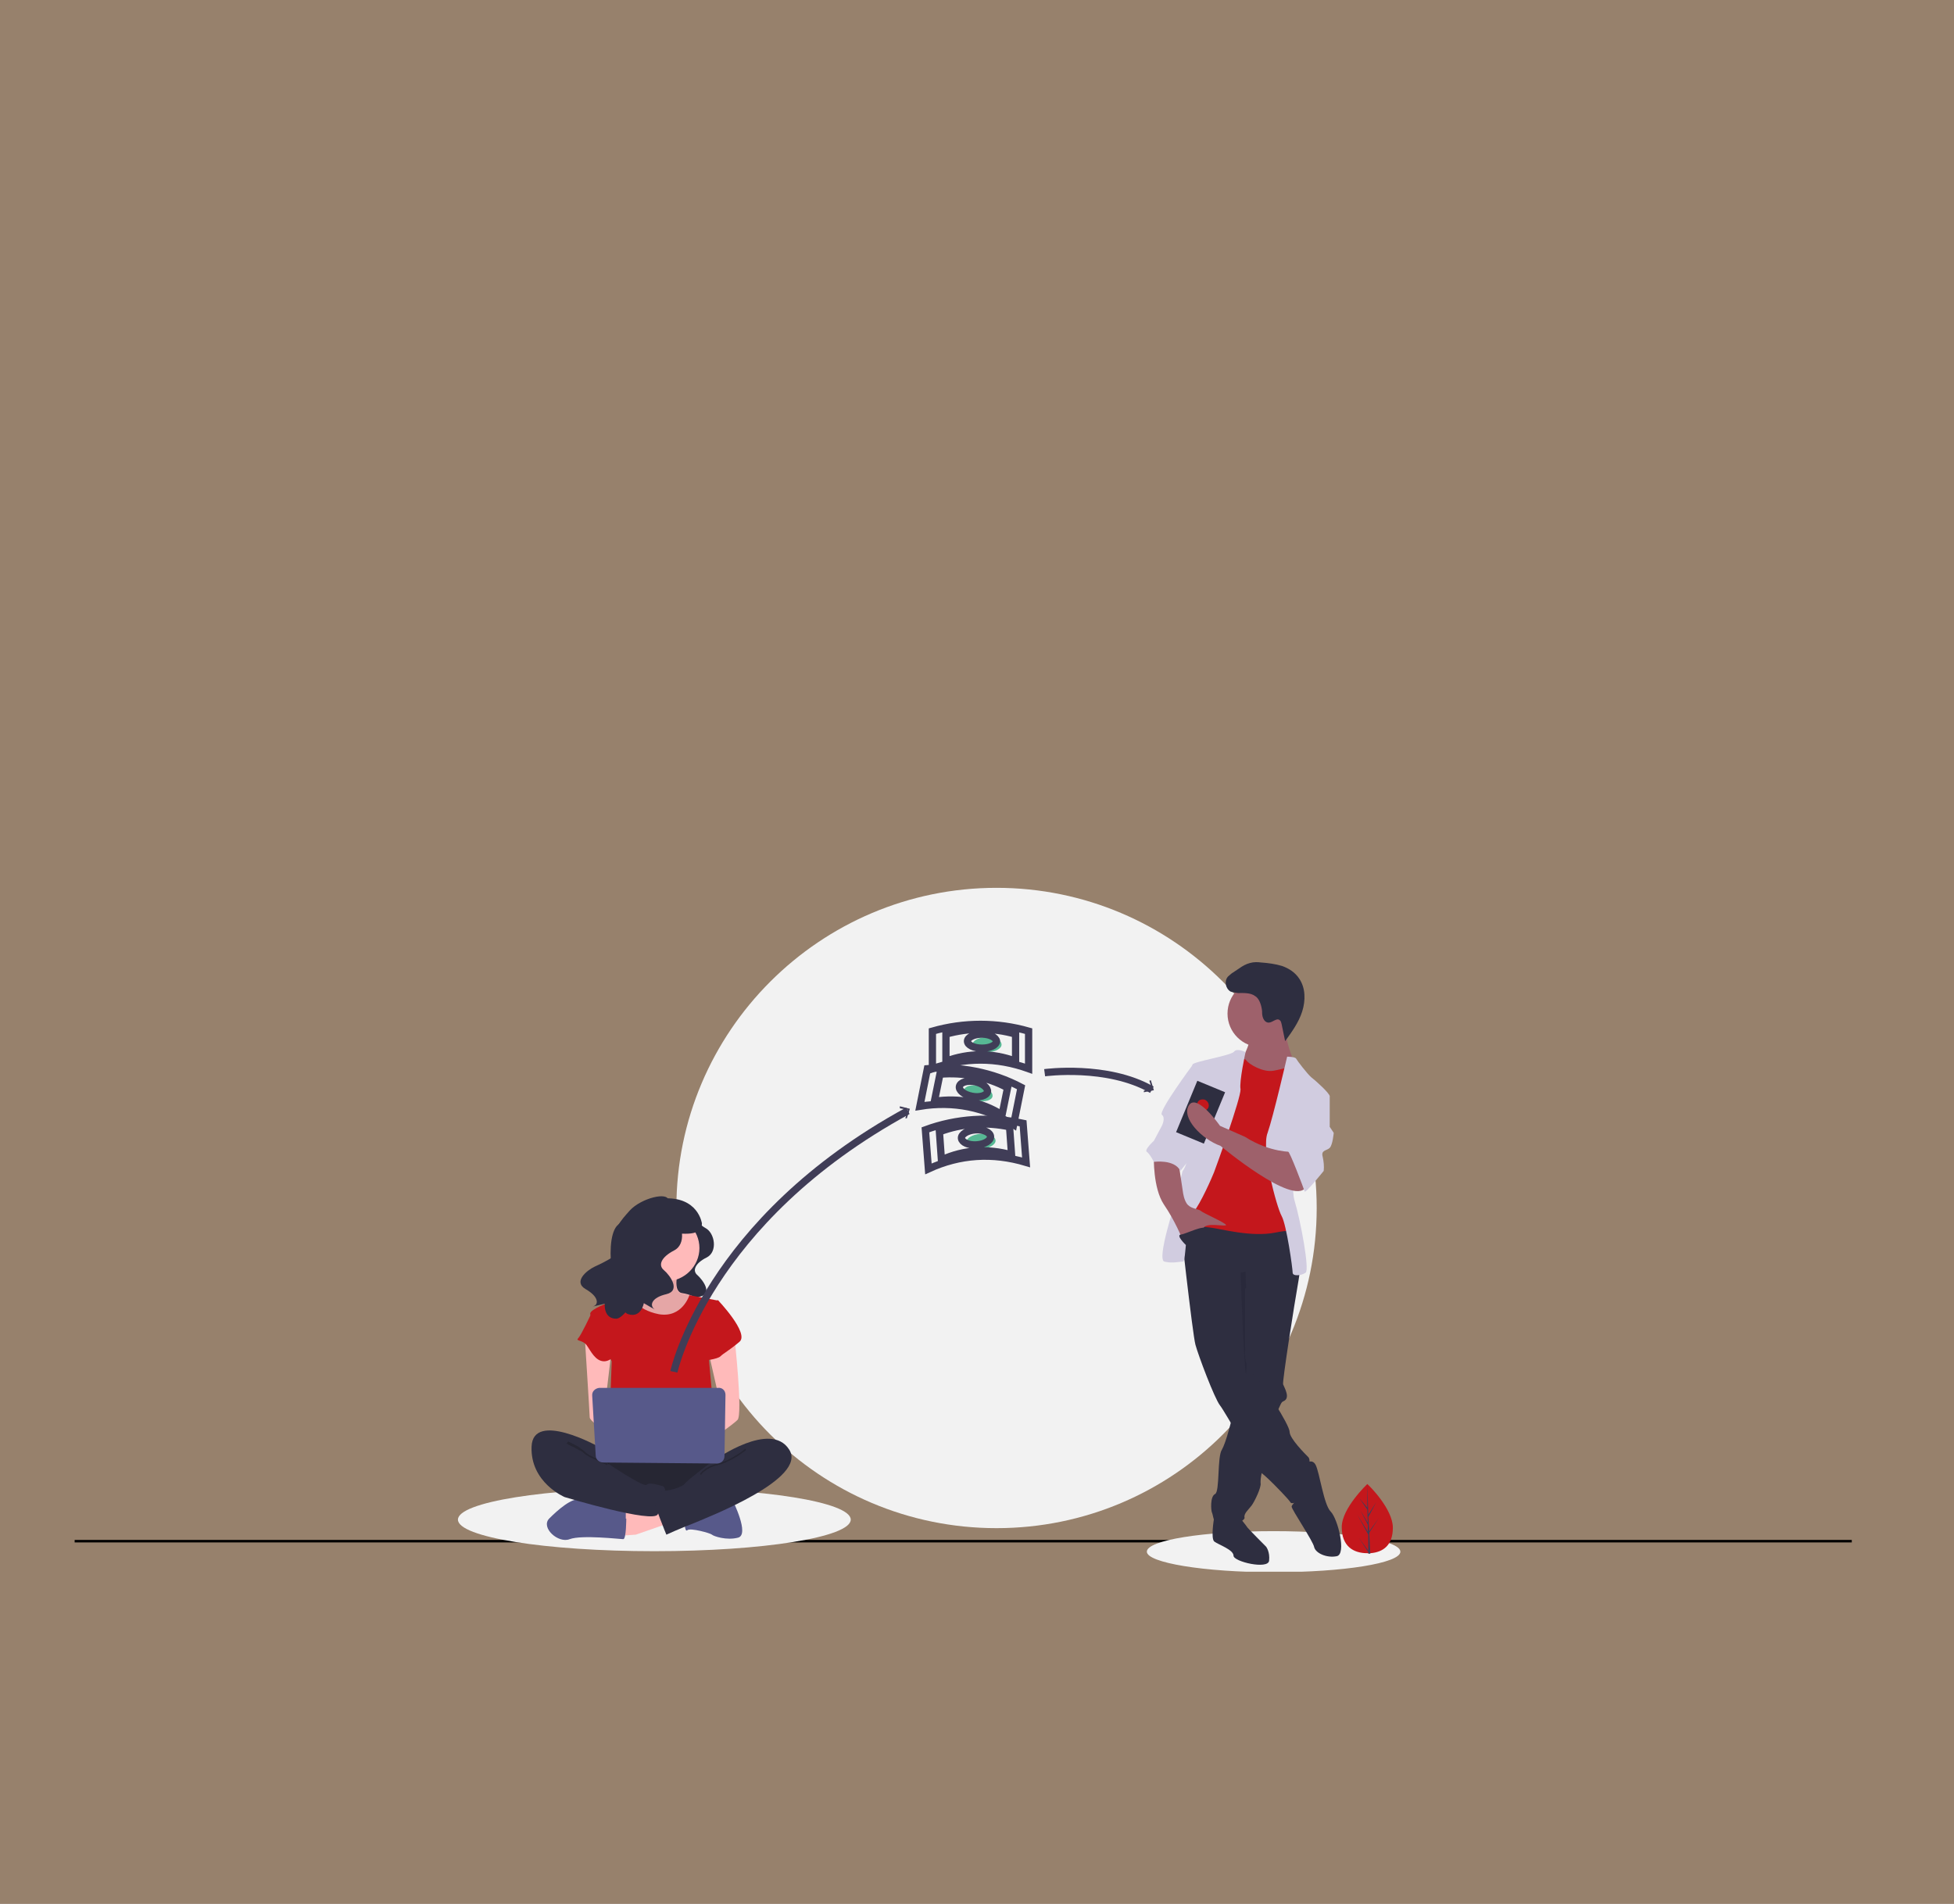 <?xml version="1.0" encoding="utf-8"?>
<!-- Generator: Adobe Illustrator 27.2.0, SVG Export Plug-In . SVG Version: 6.00 Build 0)  -->
<svg version="1.1" id="Layer_1" xmlns="http://www.w3.org/2000/svg" xmlns:xlink="http://www.w3.org/1999/xlink" x="0px" y="0px"
	 viewBox="0 0 390 380" style="enable-background:new 0 0 390 380;" xml:space="preserve">
<rect x="0" y="0" width="390" height="380" fill="#808080" stroke="none"/>
<style type="text/css">
	.st0{opacity:0.2;fill:#F6881F;enable-background:new    ;}
	.st1{fill:none;stroke:#000000;stroke-width:0.5;stroke-miterlimit:10;}
	.st2{clip-path:url(#SVGID_00000025423753445572169110000008107760468702369949_);fill:#F2F2F2;}
	.st3{clip-path:url(#SVGID_00000044143644940771965870000017882003582187669406_);fill:#F2F2F2;}
	.st4{clip-path:url(#SVGID_00000042732710810862010720000006217477061807376053_);fill:#F2F2F2;}
	.st5{clip-path:url(#SVGID_00000034770036897309397520000014151544492525518232_);fill:#2E2E40;}
	.st6{clip-path:url(#SVGID_00000161596921200728958190000010779772733741843388_);fill:#FFBABA;}
	.st7{clip-path:url(#SVGID_00000060725821950715409350000007909231010230045886_);fill:#E5A6A6;}
	.st8{fill:#FFBABA;}
	.st9{clip-path:url(#SVGID_00000003107387614462655320000010850399443760629379_);fill:#57598A;}
	.st10{clip-path:url(#SVGID_00000172423303795153208830000015272294551846947998_);fill:#57598A;}
	.st11{clip-path:url(#SVGID_00000160150534829812936420000004071706066020595352_);fill:#2E2E40;}
	.st12{clip-path:url(#SVGID_00000091728957177140382140000001861035599627780793_);fill:#262633;}
	.st13{clip-path:url(#SVGID_00000066480450658883336450000013180995716840505991_);fill:#FFBABA;}
	.st14{clip-path:url(#SVGID_00000075128695957147774670000013980610523574887568_);fill:#C4171C;}
	.st15{clip-path:url(#SVGID_00000176760288199559795820000015469361991099786126_);fill:#FFBABA;}
	.st16{clip-path:url(#SVGID_00000146483538361608965100000002170170490291012025_);fill:#FFBABA;}
	.st17{clip-path:url(#SVGID_00000108277962747638306030000014552694146580358801_);fill:#2E2E40;}
	.st18{clip-path:url(#SVGID_00000094613959723607010550000003278084069629110936_);fill:#1F1F29;}
	.st19{clip-path:url(#SVGID_00000181795145268161196810000012615646323455242122_);fill:#262633;}
	.st20{clip-path:url(#SVGID_00000161631718596032143430000018348795579240537736_);fill:#C4171C;}
	.st21{clip-path:url(#SVGID_00000108295362120508714560000006811259307059623069_);fill:#C4171C;}
	.st22{clip-path:url(#SVGID_00000036954826623114184110000009860722486101198765_);fill:#2E2E40;}
	.st23{clip-path:url(#SVGID_00000047782775247989588210000016505016431575753128_);fill:#262633;}
	.st24{clip-path:url(#SVGID_00000079479663700138587260000006983978972261009283_);fill:#57598A;}
	.st25{clip-path:url(#SVGID_00000152981567972440230270000005181953372966343099_);fill:#2E2E40;}
	.st26{clip-path:url(#SVGID_00000036244834395664142620000016854797726649158289_);fill:#2E2E40;}
	.st27{clip-path:url(#SVGID_00000101072359910343823730000016305018010334577333_);fill:#2E2E40;}
	
		.st28{clip-path:url(#SVGID_00000119089861506054359320000013080241935216899241_);fill:none;stroke:#403D57;stroke-width:1.45;stroke-miterlimit:10;}
	.st29{fill:#403D57;}
	.st30{clip-path:url(#SVGID_00000108289362598844982360000014105774765015729564_);fill:#C4171C;}
	.st31{clip-path:url(#SVGID_00000150070973774952414090000012897693466494698917_);fill:#403D57;}
	.st32{clip-path:url(#SVGID_00000070813942010003951910000000973965596915272849_);fill:#2E2E40;}
	.st33{clip-path:url(#SVGID_00000104670749841454958090000002001503783047188113_);fill:#2E2E40;}
	.st34{clip-path:url(#SVGID_00000088814737268416757750000013683906345098105990_);fill:#2E2E40;}
	.st35{clip-path:url(#SVGID_00000153666212110168336840000018165127840102671275_);fill:#2E2E40;}
	.st36{clip-path:url(#SVGID_00000044164288410588139930000013463345926465469325_);fill:#9E616B;}
	.st37{clip-path:url(#SVGID_00000075161019228262945420000004010710065284631185_);fill:#9E616B;}
	.st38{clip-path:url(#SVGID_00000053515618954156886160000010958476111804514179_);fill:#C4171C;}
	.st39{clip-path:url(#SVGID_00000168821296921450836840000002685426138555588760_);fill:#D1CCE0;}
	.st40{clip-path:url(#SVGID_00000045618757718071019210000015170488715661009594_);fill:#D1CCE0;}
	.st41{clip-path:url(#SVGID_00000147907645509338496490000009405102625321111966_);fill:#9E616B;}
	.st42{clip-path:url(#SVGID_00000001634976038070437780000003698630971585845165_);fill:#2E2E40;}
	.st43{clip-path:url(#SVGID_00000026846513005283067190000000025036602885157023_);fill:#29293B;}
	.st44{clip-path:url(#SVGID_00000147910921311995380090000009375372398601092480_);fill:#D1CCE0;}
	.st45{fill:#2E2E40;}
	.st46{clip-path:url(#SVGID_00000000942021916622000860000011817542068366679963_);fill:#C4171C;}
	.st47{clip-path:url(#SVGID_00000129204149969624636070000011637149684543323311_);fill:#9E616B;}
	.st48{clip-path:url(#SVGID_00000065763440033025442590000004250781360007087032_);fill:#D1CCE0;}
	.st49{clip-path:url(#SVGID_00000010999805036451276920000002136171217522403734_);fill:#2E2E40;}
	.st50{clip-path:url(#SVGID_00000125598515863415730190000005994983966512433817_);fill:#57B894;}
	
		.st51{clip-path:url(#SVGID_00000183222684527999094600000012752647389603737220_);fill:none;stroke:#403D57;stroke-width:1.45;stroke-miterlimit:10;}
	.st52{clip-path:url(#SVGID_00000098925884338335110940000016072541835149932193_);fill:#57B894;}
	
		.st53{clip-path:url(#SVGID_00000069391361662857155540000000393387768267139457_);fill:none;stroke:#403D57;stroke-width:1.45;stroke-miterlimit:10;}
	.st54{clip-path:url(#SVGID_00000080173787829567323260000004932686917272312728_);fill:#57B894;}
	
		.st55{clip-path:url(#SVGID_00000113324679001307478670000005674013027827184048_);fill:none;stroke:#403D57;stroke-width:1.45;stroke-miterlimit:10;}
</style>
<rect y="0" class="st0" width="390" height="380"/>
<line class="st1" x1="14.9" y1="307.6" x2="369.6" y2="307.6"/>
<g>
	<g>
		<defs>
			<rect id="SVGID_1_" x="91.4" y="177.2" width="188.1" height="136.5"/>
		</defs>
		<clipPath id="SVGID_00000122713103036142718250000008504191913730987174_">
			<use xlink:href="#SVGID_1_"  style="overflow:visible;"/>
		</clipPath>
		<path style="clip-path:url(#SVGID_00000122713103036142718250000008504191913730987174_);fill:#F2F2F2;" d="M198.9,177.2
			c-35.2,0-63.9,28.6-63.9,63.9s28.6,63.9,63.9,63.9s63.9-28.6,63.9-63.9S234.1,177.2,198.9,177.2"/>
	</g>
	<g>
		<defs>
			<rect id="SVGID_00000039135390084865870510000005604906341655736747_" x="91.4" y="177.2" width="188.1" height="136.5"/>
		</defs>
		<clipPath id="SVGID_00000094614856305056837220000000309758494471631534_">
			<use xlink:href="#SVGID_00000039135390084865870510000005604906341655736747_"  style="overflow:visible;"/>
		</clipPath>
		<path style="clip-path:url(#SVGID_00000094614856305056837220000000309758494471631534_);fill:#F2F2F2;" d="M254.2,305.6
			c-14,0-25.3,1.8-25.3,4.1c0,2.2,11.4,4.1,25.3,4.1s25.3-1.8,25.3-4.1C279.5,307.4,268.2,305.6,254.2,305.6"/>
	</g>
	<g>
		<defs>
			<rect id="SVGID_00000018206890536138506570000002393393696443654335_" x="91.4" y="177.2" width="188.1" height="136.5"/>
		</defs>
		<clipPath id="SVGID_00000084526042302993480360000010406438419768702397_">
			<use xlink:href="#SVGID_00000018206890536138506570000002393393696443654335_"  style="overflow:visible;"/>
		</clipPath>
		<path style="clip-path:url(#SVGID_00000084526042302993480360000010406438419768702397_);fill:#F2F2F2;" d="M130.6,297
			c-21.6,0-39.2,2.8-39.2,6.3s17.5,6.3,39.2,6.3s39.2-2.8,39.2-6.3C169.8,299.8,152.3,297,130.6,297"/>
	</g>
	<g>
		<defs>
			<rect id="SVGID_00000147183888709280143280000009462998735302074529_" x="91.4" y="177.2" width="188.1" height="136.5"/>
		</defs>
		<clipPath id="SVGID_00000175318229644414509240000012126860525825722520_">
			<use xlink:href="#SVGID_00000147183888709280143280000009462998735302074529_"  style="overflow:visible;"/>
		</clipPath>
		<path style="clip-path:url(#SVGID_00000175318229644414509240000012126860525825722520_);fill:#2E2E40;" d="M139.3,243
			c0,0-0.3,1.1,1.5,2.1c1.9,1,2.5,4.8,0.2,5.9c-2.2,1.1-2.9,2.6-1.8,3.5c1.1,1,3.1,3.7,0.5,4.3s-3,2-2.2,2.6c0.8,0.6-1.8-1-1.8-1
			s-0.5,2.7-2.8,2c-2.3-0.7-8.9-13.4-5.5-15.1C130.7,245.6,139.3,243,139.3,243"/>
	</g>
	<g>
		<defs>
			<rect id="SVGID_00000020385578681559702250000015488735893666476948_" x="91.4" y="177.2" width="188.1" height="136.5"/>
		</defs>
		<clipPath id="SVGID_00000060024215397510009170000003606374941116418474_">
			<use xlink:href="#SVGID_00000020385578681559702250000015488735893666476948_"  style="overflow:visible;"/>
		</clipPath>
		<path style="clip-path:url(#SVGID_00000060024215397510009170000003606374941116418474_);fill:#FFBABA;" d="M135.3,253.8
			c0,0-1.1,4.1,0.9,4.3c1.3,0.2,2.5,0.7,3.5,1.4l-3.8,4.9H129l-4.3-4.3c0,0,5.8-4.3,4.6-6.9C128.1,250.6,135.3,253.8,135.3,253.8"/>
	</g>
	<g>
		<defs>
			<rect id="SVGID_00000084489685163207201620000004803870306044621713_" x="91.4" y="177.2" width="188.1" height="136.5"/>
		</defs>
		<clipPath id="SVGID_00000167359609266268132300000011004793675352678529_">
			<use xlink:href="#SVGID_00000084489685163207201620000004803870306044621713_"  style="overflow:visible;"/>
		</clipPath>
		<path style="clip-path:url(#SVGID_00000167359609266268132300000011004793675352678529_);fill:#E5A6A6;" d="M129.9,252.2
			c1.7,0,5.3,1.6,5.3,1.6s-0.3,1.1-0.3,2.3c0,1,0.2,1.9,1.2,2.1c1.3,0.2,2.5,0.7,3.5,1.4l-3.8,4.9h-6.9l-4.3-4.3
			c0,0,4.7-3.6,4.7-6.2c0-0.3-0.1-0.5-0.2-0.7c-0.1-0.2-0.1-0.3-0.1-0.5C129.1,252.4,129.4,252.2,129.9,252.2"/>
	</g>
</g>
<polygon class="st8" points="133.5,304 126.9,306.3 122.3,306.6 122.6,302.5 132.1,299.7 "/>
<g>
	<g>
		<defs>
			<rect id="SVGID_00000037677185257136613760000016352617800614885506_" x="91.4" y="177.2" width="188.1" height="136.5"/>
		</defs>
		<clipPath id="SVGID_00000144308118977518927300000001005067552107189910_">
			<use xlink:href="#SVGID_00000037677185257136613760000016352617800614885506_"  style="overflow:visible;"/>
		</clipPath>
		<path style="clip-path:url(#SVGID_00000144308118977518927300000001005067552107189910_);fill:#57598A;" d="M125,303.1
			c0,0,0,4.1-0.6,4.1s-8.3-0.9-10.7,0c-2.3,0.9-5.8-2.3-4.1-4.1c1.7-1.7,4.6-4.3,6.3-3.8c1.8,0.6,9,2,9,2V303.1z"/>
	</g>
	<g>
		<defs>
			<rect id="SVGID_00000183215535120856593230000016336745526730742423_" x="91.4" y="177.2" width="188.1" height="136.5"/>
		</defs>
		<clipPath id="SVGID_00000066484530138715759180000001130168582887381127_">
			<use xlink:href="#SVGID_00000183215535120856593230000016336745526730742423_"  style="overflow:visible;"/>
		</clipPath>
		<path style="clip-path:url(#SVGID_00000066484530138715759180000001130168582887381127_);fill:#57598A;" d="M146.2,299.4
			c0,0,3.5,6.9,1.1,7.5c-2.3,0.6-4.9-0.3-5.2-0.6c-0.3-0.3-4.3-1.4-4.9-0.9c-0.6,0.6-0.6-2.3-0.6-2.3L146.2,299.4z"/>
	</g>
	<g>
		<defs>
			<rect id="SVGID_00000027585647720417599600000012921714417424285340_" x="91.4" y="177.2" width="188.1" height="136.5"/>
		</defs>
		<clipPath id="SVGID_00000111175734180590010440000014816159401323162794_">
			<use xlink:href="#SVGID_00000027585647720417599600000012921714417424285340_"  style="overflow:visible;"/>
		</clipPath>
		<path style="clip-path:url(#SVGID_00000111175734180590010440000014816159401323162794_);fill:#2E2E40;" d="M143.4,289.8
			c0,0,5.5,7.5,1.4,9.5c-4.1,2-23.4,2-24.8,0c-1.4-2-2-8.3,0-9C122,289.8,143.4,289.8,143.4,289.8"/>
	</g>
	<g>
		<defs>
			<rect id="SVGID_00000076588878396922431430000016266116348108489115_" x="91.4" y="177.2" width="188.1" height="136.5"/>
		</defs>
		<clipPath id="SVGID_00000167395246843168208420000007736352578511585434_">
			<use xlink:href="#SVGID_00000076588878396922431430000016266116348108489115_"  style="overflow:visible;"/>
		</clipPath>
		<path style="clip-path:url(#SVGID_00000167395246843168208420000007736352578511585434_);fill:#262633;" d="M143.4,289.8
			c0,0,0.2,0.3,0.5,0.7c-0.7,0.4-1.1,0.7-1.1,0.7s-5.5,4.1-6.1,4.9s-3.2,1.4-3.8,1.4c-0.1,0-0.1,0-0.2,0c0-0.5-0.1-0.8-0.5-0.9
			c-0.8-0.2-1.7-0.5-2.4-0.5c-0.3,0-0.6,0.1-0.7,0.2c-0.1,0.1-0.1,0.1-0.2,0.1c-1.2,0-7.7-4.4-7.7-4.4l0.1-0.2c0,0-0.1,0-0.1-0.1
			c-0.1,0-0.1,0-0.1-0.1l-0.9-1.5C123.9,289.8,143.4,289.8,143.4,289.8"/>
	</g>
	<g>
		<defs>
			<rect id="SVGID_00000138548563881640706150000009792228002473852092_" x="91.4" y="177.2" width="188.1" height="136.5"/>
		</defs>
		<clipPath id="SVGID_00000084526793801112449330000005989747571342881196_">
			<use xlink:href="#SVGID_00000138548563881640706150000009792228002473852092_"  style="overflow:visible;"/>
		</clipPath>
		<path style="clip-path:url(#SVGID_00000084526793801112449330000005989747571342881196_);fill:#FFBABA;" d="M133,242.5
			c-3.7,0-6.6,3-6.6,6.6c0,3.7,3,6.6,6.6,6.6s6.6-3,6.6-6.6S136.6,242.5,133,242.5"/>
	</g>
	<g>
		<defs>
			<rect id="SVGID_00000017511669432240713190000006709685106570638468_" x="91.4" y="177.2" width="188.1" height="136.5"/>
		</defs>
		<clipPath id="SVGID_00000056406808614782969730000002083870194179042464_">
			<use xlink:href="#SVGID_00000017511669432240713190000006709685106570638468_"  style="overflow:visible;"/>
		</clipPath>
		<path style="clip-path:url(#SVGID_00000056406808614782969730000002083870194179042464_);fill:#C4171C;" d="M143.4,259.6l-5.8-1.1
			c0,0-1.4,4.6-6.1,3.8c-4.6-0.9-5.8-3.8-5.8-3.8s-3.5,1.4-3.8,1.4c-0.3,0-4.1,1.4-4.1,2.3s4.3,9.5,4.3,9.5l-0.6,15.6l21.4-0.6
			l-1.4-15.3L143.4,259.6z"/>
	</g>
	<g>
		<defs>
			<rect id="SVGID_00000023240034482746270780000000406542740368187812_" x="91.4" y="177.2" width="188.1" height="136.5"/>
		</defs>
		<clipPath id="SVGID_00000030467862367940089240000007870410700591675553_">
			<use xlink:href="#SVGID_00000023240034482746270780000000406542740368187812_"  style="overflow:visible;"/>
		</clipPath>
		<path style="clip-path:url(#SVGID_00000030467862367940089240000007870410700591675553_);fill:#FFBABA;" d="M146.6,267
			c0,0,1.7,15.3,0.6,16.4c-1.1,1.1-5.8,4.3-5.8,4.3v-3.5l2.3-4.3l-2.3-10.1L146.6,267z"/>
	</g>
	<g>
		<defs>
			<rect id="SVGID_00000055677570153209194130000010602227103849574557_" x="91.4" y="177.2" width="188.1" height="136.5"/>
		</defs>
		<clipPath id="SVGID_00000183243602573022597650000008789790680520233106_">
			<use xlink:href="#SVGID_00000055677570153209194130000010602227103849574557_"  style="overflow:visible;"/>
		</clipPath>
		<path style="clip-path:url(#SVGID_00000183243602573022597650000008789790680520233106_);fill:#FFBABA;" d="M116.7,266.6
			c0,0,1,15.7,1,16.3s2.6,2.6,3.5,2.6c0.9,0,1.4-1.4,1.4-1.4l-2-2.3l1.4-11.8L116.7,266.6z"/>
	</g>
	<g>
		<defs>
			<rect id="SVGID_00000145747974526295700600000010829802815526309534_" x="91.4" y="177.2" width="188.1" height="136.5"/>
		</defs>
		<clipPath id="SVGID_00000167368209880567906300000003397781580103686291_">
			<use xlink:href="#SVGID_00000145747974526295700600000010829802815526309534_"  style="overflow:visible;"/>
		</clipPath>
		<path style="clip-path:url(#SVGID_00000167368209880567906300000003397781580103686291_);fill:#2E2E40;" d="M119.4,288.7
			c0,0-13-7.2-13.3,0c-0.3,7.2,6.6,10.1,6.6,10.1s17.9,5.4,18.6,3.4s2.2-5.1,1-5.4c-1.1-0.3-2.6-0.9-3.2-0.3
			c-0.6,0.6-7.8-4.3-7.8-4.3L119.4,288.7z"/>
	</g>
	<g>
		<defs>
			<rect id="SVGID_00000035518199464491129920000004947167919866491038_" x="91.4" y="177.2" width="188.1" height="136.5"/>
		</defs>
		<clipPath id="SVGID_00000039135314571327965310000006403146475850244274_">
			<use xlink:href="#SVGID_00000035518199464491129920000004947167919866491038_"  style="overflow:visible;"/>
		</clipPath>
		<path style="clip-path:url(#SVGID_00000039135314571327965310000006403146475850244274_);fill:#1F1F29;" d="M121.3,291.9
			c0.1,0,0.1,0.1,0.1,0.1c0.1,0,0.1,0.1,0.1,0.1l-0.1,0.2L121.3,291.9z"/>
	</g>
	<g>
		<defs>
			<rect id="SVGID_00000048485446717265622580000005976764367756183427_" x="91.4" y="177.2" width="188.1" height="136.5"/>
		</defs>
		<clipPath id="SVGID_00000057118854326220003460000017442536850190483074_">
			<use xlink:href="#SVGID_00000048485446717265622580000005976764367756183427_"  style="overflow:visible;"/>
		</clipPath>
		<path style="clip-path:url(#SVGID_00000057118854326220003460000017442536850190483074_);fill:#262633;" d="M113.4,287.7
			c0,0,0.6,0.3,1.4,0.7c0.4,0.2,0.8,0.4,1.1,0.7c0.3,0.2,0.7,0.5,0.9,0.7c0.2,0.2,0.6,0.5,1,0.7c0.7,0.4,1.6,0.8,2.3,1.1
			c0.3,0.2,0.7,0.3,0.9,0.3c0.1,0,0.1,0.1,0.2,0.1l0.1,0.2l-0.1,0.2c0,0-0.9-0.3-2-0.9c-0.5-0.2-1.1-0.5-1.5-0.7
			c-0.5-0.3-0.9-0.5-1.1-0.7c-0.2-0.2-0.5-0.5-0.9-0.6c-0.5-0.3-1.2-0.7-1.7-0.9c-0.2-0.1-0.5-0.2-0.6-0.3c-0.1-0.1-0.1-0.1-0.2-0.1
			c-0.1,0-0.1-0.1-0.1-0.1L113.4,287.7z"/>
	</g>
	<g>
		<defs>
			<rect id="SVGID_00000175305056999625501670000007586519363375924374_" x="91.4" y="177.2" width="188.1" height="136.5"/>
		</defs>
		<clipPath id="SVGID_00000181057738908852520920000017517066215876195730_">
			<use xlink:href="#SVGID_00000175305056999625501670000007586519363375924374_"  style="overflow:visible;"/>
		</clipPath>
		<path style="clip-path:url(#SVGID_00000181057738908852520920000017517066215876195730_);fill:#C4171C;" d="M141.6,260.1l1.7-0.6
			c0,0,6.3,6.6,4.3,8.3c-2,1.7-3.2,2.3-3.8,2.9c-0.6,0.6-3.5,0.9-3.5,0.9L141.6,260.1z"/>
	</g>
	<g>
		<defs>
			<rect id="SVGID_00000158747388800995119750000008304005265235279758_" x="91.4" y="177.2" width="188.1" height="136.5"/>
		</defs>
		<clipPath id="SVGID_00000098198504032126747200000010923779444763302583_">
			<use xlink:href="#SVGID_00000158747388800995119750000008304005265235279758_"  style="overflow:visible;"/>
		</clipPath>
		<path style="clip-path:url(#SVGID_00000098198504032126747200000010923779444763302583_);fill:#C4171C;" d="M120.6,261.6l-2.6,0.6
			c0,0-2,4.3-2.6,4.9s0.9,0.3,1.7,1.4s1.7,3.2,3.5,3.2c1.7,0,4.1-2.9,4.1-2.9L120.6,261.6z"/>
	</g>
	<g>
		<defs>
			<rect id="SVGID_00000167374375993573042360000000505948681385415610_" x="91.4" y="177.2" width="188.1" height="136.5"/>
		</defs>
		<clipPath id="SVGID_00000089552913790751339580000016585126967633291172_">
			<use xlink:href="#SVGID_00000167374375993573042360000000505948681385415610_"  style="overflow:visible;"/>
		</clipPath>
		<path style="clip-path:url(#SVGID_00000089552913790751339580000016585126967633291172_);fill:#2E2E40;" d="M142.8,291.3
			c0,0,11-7.8,14.7-2c3.8,5.8-16.2,13.5-19,14.7c-2.9,1.1-5.5,2.3-5.5,2.3s-2.6-6.3-2.6-7.5c0-1.1,2-1.1,2.6-1.1
			c0.6,0,3.2-0.6,3.8-1.4C137.3,295.3,142.8,291.3,142.8,291.3"/>
	</g>
	<g>
		<defs>
			<rect id="SVGID_00000181045979935975425690000005011520617261804728_" x="91.4" y="177.2" width="188.1" height="136.5"/>
		</defs>
		<clipPath id="SVGID_00000099650367899107711600000013385577578428808840_">
			<use xlink:href="#SVGID_00000181045979935975425690000005011520617261804728_"  style="overflow:visible;"/>
		</clipPath>
		<path style="clip-path:url(#SVGID_00000099650367899107711600000013385577578428808840_);fill:#262633;" d="M148.7,289.1l0.2,0.3
			c0,0-0.7,0.6-1.8,1.3c-1,0.6-2.5,1.4-3.8,1.7c-1.3,0.3-2.1,0.8-2.6,1.2c-0.3,0.2-0.5,0.4-0.6,0.5c-0.1,0.1-0.1,0.1-0.1,0.2v0.1
			l0,0l0,0l-0.3-0.2c0,0,0.9-1.5,3.6-2.1c1.3-0.3,2.6-1,3.7-1.7c0.5-0.3,1-0.6,1.3-0.9C148.5,289.4,148.6,289.3,148.7,289.1
			C148.7,289.2,148.7,289.1,148.7,289.1L148.7,289.1 M140,294.2L140,294.2L140,294.2L140,294.2z"/>
	</g>
	<g>
		<defs>
			<rect id="SVGID_00000003066272738931464530000018421621334512252821_" x="91.4" y="177.2" width="188.1" height="136.5"/>
		</defs>
		<clipPath id="SVGID_00000068668557749719376890000016086846018418157998_">
			<use xlink:href="#SVGID_00000003066272738931464530000018421621334512252821_"  style="overflow:visible;"/>
		</clipPath>
		<path style="clip-path:url(#SVGID_00000068668557749719376890000016086846018418157998_);fill:#57598A;" d="M144.8,278.4
			l-0.2,12.2c0,0.9-0.7,1.5-1.5,1.5l-22.7-0.2c-0.8,0-1.5-0.6-1.5-1.4l-0.7-11.9c-0.1-0.9,0.6-1.5,1.4-1.6c0.1,0,0.1,0,0.1,0h23.6
			C144.1,276.9,144.8,277.5,144.8,278.4L144.8,278.4z"/>
	</g>
	<g>
		<defs>
			<rect id="SVGID_00000090257704435730117410000017930125076118327734_" x="91.4" y="177.2" width="188.1" height="136.5"/>
		</defs>
		<clipPath id="SVGID_00000052786124101972101100000015608104117336272545_">
			<use xlink:href="#SVGID_00000090257704435730117410000017930125076118327734_"  style="overflow:visible;"/>
		</clipPath>
		<path style="clip-path:url(#SVGID_00000052786124101972101100000015608104117336272545_);fill:#2E2E40;" d="M132.6,240.8
			c0,0-0.3,1.3,1.7,2.3c2.1,1.1,2.7,5.3,0.2,6.5c-2.5,1.3-3.2,2.9-2,3.9c1.3,1.1,3.4,4.1,0.5,4.8c-3,0.7-3.3,2.2-2.5,2.9
			c0.9,0.6-2-1.1-2-1.1s-0.5,3-3.1,2.2c-2.6-0.7-5.1-14.2-2.3-17.6C126,241.6,132.6,240.8,132.6,240.8"/>
	</g>
	<g>
		<defs>
			<rect id="SVGID_00000161593001490880203260000001199236209530610341_" x="91.4" y="177.2" width="188.1" height="136.5"/>
		</defs>
		<clipPath id="SVGID_00000007411829080500801870000009315888388914952069_">
			<use xlink:href="#SVGID_00000161593001490880203260000001199236209530610341_"  style="overflow:visible;"/>
		</clipPath>
		<path style="clip-path:url(#SVGID_00000007411829080500801870000009315888388914952069_);fill:#2E2E40;" d="M133.4,239.6
			c0-1.8-5.4-0.5-7.7,2c-1.6,1.8-4.1,4.4-2,6.2c2.1,1.8-3.5,4.3-5,5c-1.5,0.7-4.4,3-1.8,4.5c2.6,1.5,2.6,3,1.6,3.4
			c-1,0.3,2.2-0.5,2.2-0.5s-0.3,3,2.3,3c2.7,0,10.4-14.8,8.6-18.9C130,240.4,133.4,239.6,133.4,239.6"/>
	</g>
	<g>
		<defs>
			<rect id="SVGID_00000136413482897695791720000014110689176986716094_" x="91.4" y="177.2" width="188.1" height="136.5"/>
		</defs>
		<clipPath id="SVGID_00000079462222022283498930000009053838545416273801_">
			<use xlink:href="#SVGID_00000136413482897695791720000014110689176986716094_"  style="overflow:visible;"/>
		</clipPath>
		<path style="clip-path:url(#SVGID_00000079462222022283498930000009053838545416273801_);fill:#2E2E40;" d="M132.2,239.2
			c7.2-0.5,7.9,5,7.9,5c-0.1,3.1-5,1.6-6.5,2.1c-1.7-1.2-4.9-3.5-7.2-5.1C128.2,240,130.2,239.3,132.2,239.2"/>
	</g>
	<g>
		<defs>
			<rect id="SVGID_00000010309154080118475120000005260046186757363340_" x="91.4" y="177.2" width="188.1" height="136.5"/>
		</defs>
		<clipPath id="SVGID_00000006679156111878637110000016643703708269219518_">
			<use xlink:href="#SVGID_00000010309154080118475120000005260046186757363340_"  style="overflow:visible;"/>
		</clipPath>
		
			<path style="clip-path:url(#SVGID_00000006679156111878637110000016643703708269219518_);fill:none;stroke:#403D57;stroke-width:1.45;stroke-miterlimit:10;" d="
			M134.5,273.8c0,0,6.5-30.2,46.7-52.1"/>
	</g>
</g>
<polygon class="st29" points="179.6,220.8 179.6,221.2 181.2,221.5 180.7,223.2 181,223.2 181.6,221.3 "/>
<g>
	<g>
		<defs>
			<rect id="SVGID_00000101086797093847660710000017930608952366826896_" x="91.4" y="177.2" width="188.1" height="136.5"/>
		</defs>
		<clipPath id="SVGID_00000145029754079508485630000017039575405766665364_">
			<use xlink:href="#SVGID_00000101086797093847660710000017930608952366826896_"  style="overflow:visible;"/>
		</clipPath>
		<path style="clip-path:url(#SVGID_00000145029754079508485630000017039575405766665364_);fill:#C4171C;" d="M267.8,304.8
			c0,3.8,2.3,5.2,5.1,5.2c0.1,0,0.1,0,0.2,0c0.1,0,0.3,0,0.4,0c2.6-0.2,4.5-1.6,4.5-5.1c0-3.7-4.7-8.4-5.1-8.7l0,0l0,0
			C272.9,296.2,267.8,301,267.8,304.8"/>
	</g>
	<g>
		<defs>
			<rect id="SVGID_00000051370028949300927260000014322005228159504057_" x="91.4" y="177.2" width="188.1" height="136.5"/>
		</defs>
		<clipPath id="SVGID_00000136389042244670451360000009152487036309538703_">
			<use xlink:href="#SVGID_00000051370028949300927260000014322005228159504057_"  style="overflow:visible;"/>
		</clipPath>
		<path style="clip-path:url(#SVGID_00000136389042244670451360000009152487036309538703_);fill:#403D57;" d="M273.1,309.5l-1.9-2.6
			l1.9,2.9v0.3c0.1,0,0.3,0,0.4,0l-0.2-3.8v-0.1l0,0v-0.3l1.9-2.9l-1.9,2.6v0.1l-0.2-2.9l1.6-3l-1.6,2.5l-0.2-6.1l0,0l0,0v4.7
			l-1.6-1.9l1.6,2.3l0.1,2.6l-1.5-2.5l1.5,2.9v1.4l-2.1-3.4l2.2,4L273.1,309.5z"/>
	</g>
	<g>
		<defs>
			<rect id="SVGID_00000069363993892011981250000006920344148307915455_" x="91.4" y="177.2" width="188.1" height="136.5"/>
		</defs>
		<clipPath id="SVGID_00000125565277239608272820000016844148129620947329_">
			<use xlink:href="#SVGID_00000069363993892011981250000006920344148307915455_"  style="overflow:visible;"/>
		</clipPath>
		<path style="clip-path:url(#SVGID_00000125565277239608272820000016844148129620947329_);fill:#2E2E40;" d="M243.4,303.9l-1.1-0.8
			c0,0-0.7,4.1,0.1,4.6c0.8,0.6,3.8,1.6,3.8,2.8c0,1.2,6.9,2.8,7.1,1c0.2-1.8-0.6-2.8-0.6-2.8s-3.2-3.2-3.7-3.8
			c-0.4-0.6-1.4-1.8-1.4-1.8L243.4,303.9z"/>
	</g>
	<g>
		<defs>
			<rect id="SVGID_00000178191123933605480420000011399809293495636631_" x="91.4" y="177.2" width="188.1" height="136.5"/>
		</defs>
		<clipPath id="SVGID_00000176045102886644071380000010145553494143064193_">
			<use xlink:href="#SVGID_00000178191123933605480420000011399809293495636631_"  style="overflow:visible;"/>
		</clipPath>
		<path style="clip-path:url(#SVGID_00000176045102886644071380000010145553494143064193_);fill:#2E2E40;" d="M259.5,253.7
			c0,0-0.1,0.2-0.1,0.5c-0.1,0.3-0.1,0.7-0.2,1.2c-0.9,5.1-3.3,20.4-3.1,20.9c0.2,0.6,1.6,2.8,0,3.4c-0.2,0.1-0.3,0.2-0.5,0.6
			c-0.3,0.6-0.6,1.3-0.9,2c-1,2.8-2,7.3-2.6,10.3c-0.3,1.4-0.5,2.5-0.5,3c0,0.1,0,0.3,0,0.4c0.2,0.8-1.2,3.7-1.8,4.5
			s-1.6,1.6-1.4,2.4c0.2,0.8-5,3-5.7,1.6c-0.6-1.4-0.6-2.2-0.8-2.6c-0.2-0.4-0.4-3.2,0.6-3.7c1-0.4,0.4-7.5,1.4-8.9
			c0.3-0.5,0.9-2.1,1.4-4c0.2-0.7,0.4-1.5,0.6-2.3c0.9-3.3,1.6-6.6,1.6-6.6l-0.2-23.6l11.1-1.4l0.3,0.6l0.6,1.3L259.5,253.7z"/>
	</g>
	<g>
		<defs>
			<rect id="SVGID_00000084517085977235809220000015398339509779514784_" x="91.4" y="177.2" width="188.1" height="136.5"/>
		</defs>
		<clipPath id="SVGID_00000075130269622127774480000002594777272350968486_">
			<use xlink:href="#SVGID_00000084517085977235809220000015398339509779514784_"  style="overflow:visible;"/>
		</clipPath>
		<path style="clip-path:url(#SVGID_00000075130269622127774480000002594777272350968486_);fill:#2E2E40;" d="M260.2,292.4
			c0,0,1.6-1.6,2.4,0c0.8,1.6,1.6,7.9,3,9.3c1.4,1.4,3.2,8.5,1.2,8.9c-2,0.4-4.2-0.6-4.5-1.8c-0.2-1.2-4.5-7.5-4.5-8.1
			c0-0.6,2.8-2.8,2.8-2.8L260.2,292.4z"/>
	</g>
	<g>
		<defs>
			<rect id="SVGID_00000096017117277480696280000010976096276880205718_" x="91.4" y="177.2" width="188.1" height="136.5"/>
		</defs>
		<clipPath id="SVGID_00000093146007695225718960000010180369217393029546_">
			<use xlink:href="#SVGID_00000096017117277480696280000010976096276880205718_"  style="overflow:visible;"/>
		</clipPath>
		<path style="clip-path:url(#SVGID_00000093146007695225718960000010180369217393029546_);fill:#2E2E40;" d="M235.4,242.6
			c0,0,2.6,23.6,3.2,25.8c0.6,2.2,3.8,10.7,4.9,12.1s7.5,12.9,8.3,13.5s2.4,2.2,2.4,2.2s3,3,3.4,3.7c0.4,0.6,3.8-1.2,4.1-2.4
			c0.2-1.2-0.2-3.2-0.4-4.1c-0.2-0.8,0.4-2-0.2-2.6c-0.6-0.6-3.7-3.7-3.7-5c0-1.4-5.3-9.7-7.3-11.5c-2-1.8-1.6-4.9-1.6-4.9v-12.3
			l11.1-3.4c0,0-0.6-9.7-2-9.7C256.2,244.1,237.5,240.8,235.4,242.6"/>
	</g>
	<g>
		<defs>
			<rect id="SVGID_00000024698275038474017360000015970325428086554504_" x="91.4" y="177.2" width="188.1" height="136.5"/>
		</defs>
		<clipPath id="SVGID_00000039101608764808835790000011573039441005755008_">
			<use xlink:href="#SVGID_00000024698275038474017360000015970325428086554504_"  style="overflow:visible;"/>
		</clipPath>
		<path style="clip-path:url(#SVGID_00000039101608764808835790000011573039441005755008_);fill:#9E616B;" d="M251.7,195.6
			c-3.7,0-6.7,3-6.7,6.7c0,3.7,3,6.7,6.7,6.7c3.7,0,6.7-3,6.7-6.7C258.3,198.6,255.4,195.6,251.7,195.6"/>
	</g>
	<g>
		<defs>
			<rect id="SVGID_00000150781074369527677390000008931746847137584015_" x="91.4" y="177.2" width="188.1" height="136.5"/>
		</defs>
		<clipPath id="SVGID_00000070077233201090591790000010379581036664559528_">
			<use xlink:href="#SVGID_00000150781074369527677390000008931746847137584015_"  style="overflow:visible;"/>
		</clipPath>
		<path style="clip-path:url(#SVGID_00000070077233201090591790000010379581036664559528_);fill:#9E616B;" d="M249.5,207.5
			c0,0-0.8,3-1.8,3.8c-1,0.8,2.6,4.2,2.6,4.2l6.9,0.4l1.2-3.8c0,0-2.2-4.5-1.6-7.3C257.4,202,249.5,207.5,249.5,207.5"/>
	</g>
	<g>
		<defs>
			<rect id="SVGID_00000159440123041913317930000012283749991879408572_" x="91.4" y="177.2" width="188.1" height="136.5"/>
		</defs>
		<clipPath id="SVGID_00000153693452420539065470000017970383035002810810_">
			<use xlink:href="#SVGID_00000159440123041913317930000012283749991879408572_"  style="overflow:visible;"/>
		</clipPath>
		<path style="clip-path:url(#SVGID_00000153693452420539065470000017970383035002810810_);fill:#C4171C;" d="M246.6,210.9
			c0,0,1.8,0.2,2.2,0.8c0.4,0.6,3.2,2.4,5.4,2c2.2-0.4,3.7-1,4.1-0.8s1.2,4.5,1.2,4.5l-2.2,6.5l0.4,17.8l0.6,4.9
			c0,0,1.2-1.6-3.7-0.6c-4.9,1-11.1-0.8-13.1-1c-2-0.2-5.4-0.8-5.7-2s0.6-5.7,0.6-5.7l3.2-13.5l2-7.3L246.6,210.9z"/>
	</g>
	<g>
		<defs>
			<rect id="SVGID_00000175321816279846659380000001981261640517100473_" x="91.4" y="177.2" width="188.1" height="136.5"/>
		</defs>
		<clipPath id="SVGID_00000099631121208081667670000017462189756969135746_">
			<use xlink:href="#SVGID_00000175321816279846659380000001981261640517100473_"  style="overflow:visible;"/>
		</clipPath>
		<path style="clip-path:url(#SVGID_00000099631121208081667670000017462189756969135746_);fill:#D1CCE0;" d="M248.6,210
			c0,0-1.7-0.9-2.3-0.1c-0.6,0.8-8.3,2-8.3,2.6c0,0.6-1.6,17-1.2,18.3c0.4,1.4-0.8,3-0.8,3l-1.4,6.1c0,0-3.8,11.5-2.2,11.9
			c1.6,0.4,3,0,3.7,0s0.4-7.7,2-9.7c1.6-2,3.8-7.1,4.2-8.1c0.4-1,5.4-14.9,5.3-16.6C247.3,215.9,248.6,210,248.6,210"/>
	</g>
	<g>
		<defs>
			<rect id="SVGID_00000079447642274350326280000015896556926069830019_" x="91.4" y="177.2" width="188.1" height="136.5"/>
		</defs>
		<clipPath id="SVGID_00000018959207364429322330000005099379341080992690_">
			<use xlink:href="#SVGID_00000079447642274350326280000015896556926069830019_"  style="overflow:visible;"/>
		</clipPath>
		<path style="clip-path:url(#SVGID_00000018959207364429322330000005099379341080992690_);fill:#D1CCE0;" d="M256.9,210.9
			c0,0,1.6,0,1.8,0.4c0.2,0.4,2.2,3,3,3.7c0.8,0.6,3.7,3.2,3.7,3.8c0,0.6-5.8,5-5.8,5s-2.4,11.9-1.2,15.9s3,13.7,2.2,14.3
			c-0.8,0.6-2.6,0.8-2.6,0s-1.2-9.5-2.2-11.3c-1-1.8-4.1-13.3-2.8-16.6C254.1,223,256.9,210.9,256.9,210.9"/>
	</g>
	<g>
		<defs>
			<rect id="SVGID_00000140729540447457882130000013492517426683539131_" x="91.4" y="177.2" width="188.1" height="136.5"/>
		</defs>
		<clipPath id="SVGID_00000142874449585666634900000002794846283223280275_">
			<use xlink:href="#SVGID_00000140729540447457882130000013492517426683539131_"  style="overflow:visible;"/>
		</clipPath>
		<path style="clip-path:url(#SVGID_00000142874449585666634900000002794846283223280275_);fill:#9E616B;" d="M230.3,230.9
			c0,0-0.2,6.2,2,9.5c2.2,3.2,3.7,6.9,3.7,6.9s3.7-1,4.2-2.2c0.6-1.2,4.5-0.2,4.5-0.6s-4.6-2.4-5-2.8c-0.4-0.4-1.8-0.4-2.6-1.2
			c-0.8-0.8-1-2.6-1-2.6l-0.8-5.3L230.3,230.9z"/>
	</g>
	<g>
		<defs>
			<rect id="SVGID_00000136379875707507919430000003640628719158804656_" x="91.4" y="177.2" width="188.1" height="136.5"/>
		</defs>
		<clipPath id="SVGID_00000174578702388564024450000003800677249752495272_">
			<use xlink:href="#SVGID_00000136379875707507919430000003640628719158804656_"  style="overflow:visible;"/>
		</clipPath>
		<path style="clip-path:url(#SVGID_00000174578702388564024450000003800677249752495272_);fill:#2E2E40;" d="M247.1,198.2
			c-0.5-0.1-1-0.1-1.5-0.3c-1-0.6-1.3-2.1-0.5-3c0.2-0.2,0.5-0.4,0.7-0.6l1.5-1c0.7-0.5,1.4-0.9,2.2-1.1c0.7-0.2,1.5-0.2,2.2-0.1
			c1.4,0.1,2.9,0.3,4.2,0.7c1.4,0.5,2.6,1.3,3.4,2.5c1.3,1.9,1.3,4.4,0.6,6.6c-0.7,2.2-2.1,4.1-3.4,5.9l-0.7-3.4
			c-0.1-0.3-0.1-0.6-0.4-0.8c-0.6-0.5-1.4,0.5-2.2,0.5c-0.5,0-0.9-0.4-1.1-0.9c-0.2-0.5-0.2-1-0.2-1.4c-0.1-1-0.5-2.5-1.4-3
			C249.6,198.1,248.1,198.2,247.1,198.2"/>
	</g>
	<g>
		<defs>
			<rect id="SVGID_00000098917847137517467910000014956765682701950620_" x="91.4" y="177.2" width="188.1" height="136.5"/>
		</defs>
		<clipPath id="SVGID_00000051377377198428854910000017978051910237222566_">
			<use xlink:href="#SVGID_00000098917847137517467910000014956765682701950620_"  style="overflow:visible;"/>
		</clipPath>
		<path style="clip-path:url(#SVGID_00000051377377198428854910000017978051910237222566_);fill:#29293B;" d="M248.6,253.8
			c0,0,0,1.3,0.1,3.3l-0.2,0.1v12.3c0,0-0.2,1.3,0.3,2.7c0,1.3-0.1,2.1-0.1,2.1l0,0c-0.4-0.6-1.1-20.3-1.1-20.3L248.6,253.8z"/>
	</g>
	<g>
		<defs>
			<rect id="SVGID_00000049195948541439149760000014165846943869612675_" x="91.4" y="177.2" width="188.1" height="136.5"/>
		</defs>
		<clipPath id="SVGID_00000121973654453587332220000016702788002498383531_">
			<use xlink:href="#SVGID_00000049195948541439149760000014165846943869612675_"  style="overflow:visible;"/>
		</clipPath>
		<path style="clip-path:url(#SVGID_00000121973654453587332220000016702788002498383531_);fill:#D1CCE0;" d="M239.6,212.6H238
			c0,0-6.9,9.3-6.1,9.9c0.8,0.6,0,2.2,0,2.2l-1.6,3c0,0-2,1.8-1.4,2.2c0.6,0.4,1.4,2,1.4,2s4.1-0.6,5.3,1.8l2.6-3.3L239.6,212.6z"/>
	</g>
</g>
<rect x="234.1" y="218.8" transform="matrix(0.382 -0.924 0.924 0.382 -56.861 358.694)" class="st45" width="11.1" height="6"/>
<g>
	<g>
		<defs>
			<rect id="SVGID_00000083799274939620158780000014703014386736463268_" x="91.4" y="177.2" width="188.1" height="136.5"/>
		</defs>
		<clipPath id="SVGID_00000041293044754297976200000015470575785436674699_">
			<use xlink:href="#SVGID_00000083799274939620158780000014703014386736463268_"  style="overflow:visible;"/>
		</clipPath>
		<path style="clip-path:url(#SVGID_00000041293044754297976200000015470575785436674699_);fill:#C4171C;" d="M240.5,219.5
			c-0.6-0.2-1.3,0-1.5,0.6c-0.2,0.6,0.1,1.2,0.7,1.5c0.6,0.2,1.3,0,1.5-0.6C241.4,220.4,241.1,219.8,240.5,219.5"/>
	</g>
	<g>
		<defs>
			<rect id="SVGID_00000072241692393153948530000010548114890265911211_" x="91.4" y="177.2" width="188.1" height="136.5"/>
		</defs>
		<clipPath id="SVGID_00000077298553464718304650000018152786098438741679_">
			<use xlink:href="#SVGID_00000072241692393153948530000010548114890265911211_"  style="overflow:visible;"/>
		</clipPath>
		<path style="clip-path:url(#SVGID_00000077298553464718304650000018152786098438741679_);fill:#9E616B;" d="M243.6,228.7
			c0,0,14.5,12.1,17,8.3c2.4-3.8-2.6-7.1-2.6-7.1s-4.5,0.2-9.5-3l-5-2.2c0,0-4.6-6.6-6.2-4.1C235.7,223.1,239.9,227.4,243.6,228.7"
			/>
	</g>
	<g>
		<defs>
			<rect id="SVGID_00000090258627226672655480000016698013103622648229_" x="91.4" y="177.2" width="188.1" height="136.5"/>
		</defs>
		<clipPath id="SVGID_00000124151191704911772860000006263539518200459163_">
			<use xlink:href="#SVGID_00000090258627226672655480000016698013103622648229_"  style="overflow:visible;"/>
		</clipPath>
		<path style="clip-path:url(#SVGID_00000124151191704911772860000006263539518200459163_);fill:#D1CCE0;" d="M263.2,218l2.2,0.8
			v6.1l0.8,1.2c0,0-0.2,2.4-0.8,3c-0.6,0.6-1.8,0.4-1.4,1.8c0.2,0.9,0.3,1.9,0.2,2.8c0,0-3.7,4.6-3.8,4.1c-0.2-0.6-3-8.1-3.4-8.1
			S261,218,261,218S263.2,218,263.2,218z"/>
	</g>
	<g>
		<defs>
			<rect id="SVGID_00000102526336709852472920000015221215098532257938_" x="91.4" y="177.2" width="188.1" height="136.5"/>
		</defs>
		<clipPath id="SVGID_00000128465391130618002530000013789641373544583332_">
			<use xlink:href="#SVGID_00000102526336709852472920000015221215098532257938_"  style="overflow:visible;"/>
		</clipPath>
		<path style="clip-path:url(#SVGID_00000128465391130618002530000013789641373544583332_);fill:#2E2E40;" d="M236.7,248.5
			c0,0-2.1-2-1-2.1c1-0.1,4.7-2.1,5.3-1.1C241.5,246.3,236.7,248.5,236.7,248.5"/>
	</g>
	<g>
		<defs>
			<rect id="SVGID_00000147898372693844953830000001992401505487883693_" x="91.4" y="177.2" width="188.1" height="136.5"/>
		</defs>
		<clipPath id="SVGID_00000086686551475168700500000014567075827965062589_">
			<use xlink:href="#SVGID_00000147898372693844953830000001992401505487883693_"  style="overflow:visible;"/>
		</clipPath>
		<path style="clip-path:url(#SVGID_00000086686551475168700500000014567075827965062589_);fill:#57B894;" d="M197,207
			c-1.6,0-2.9,0.7-2.9,1.5c0,0.9,1.3,1.5,2.9,1.5c1.6,0,2.9-0.7,2.9-1.5C199.9,207.6,198.6,207,197,207"/>
	</g>
	<g>
		<defs>
			<rect id="SVGID_00000011004091080772577840000013361165499001453969_" x="91.4" y="177.2" width="188.1" height="136.5"/>
		</defs>
		<clipPath id="SVGID_00000037678889590807528530000007819684533907294337_">
			<use xlink:href="#SVGID_00000011004091080772577840000013361165499001453969_"  style="overflow:visible;"/>
		</clipPath>
		
			<path style="clip-path:url(#SVGID_00000037678889590807528530000007819684533907294337_);fill:none;stroke:#403D57;stroke-width:1.45;stroke-miterlimit:10;" d="
			M196,206.4c-1.5,0-2.9,0.6-2.9,1.4s1.3,1.4,2.9,1.4s2.9-0.6,2.9-1.4C198.8,207.1,197.6,206.4,196,206.4z M188.8,211.8
			c4.6-1.7,9.3-1.7,13.9,0v-5.4c-4.5-1.3-9.3-1.3-13.9,0V211.8z M186.1,213.3c6.4-2.3,12.8-2.3,19.2,0v-7.5
			c-6.3-1.8-12.9-1.8-19.2,0L186.1,213.3L186.1,213.3z"/>
	</g>
	<g>
		<defs>
			<rect id="SVGID_00000084492022926803992130000012166286530020872103_" x="91.4" y="177.2" width="188.1" height="136.5"/>
		</defs>
		<clipPath id="SVGID_00000087396371476454479850000003658110952105278389_">
			<use xlink:href="#SVGID_00000084492022926803992130000012166286530020872103_"  style="overflow:visible;"/>
		</clipPath>
		<path style="clip-path:url(#SVGID_00000087396371476454479850000003658110952105278389_);fill:#57B894;" d="M195.5,216.7
			c-1.6-0.3-3,0.1-3.1,0.9c-0.2,0.9,1,1.8,2.6,2.1c1.6,0.3,3-0.1,3.1-0.9C198.2,217.9,197,217,195.5,216.7"/>
	</g>
	<g>
		<defs>
			<rect id="SVGID_00000170237449714804623270000001263789538268149892_" x="91.4" y="177.2" width="188.1" height="136.5"/>
		</defs>
		<clipPath id="SVGID_00000153664833726790312690000006872592029851143864_">
			<use xlink:href="#SVGID_00000170237449714804623270000001263789538268149892_"  style="overflow:visible;"/>
		</clipPath>
		
			<path style="clip-path:url(#SVGID_00000153664833726790312690000006872592029851143864_);fill:none;stroke:#403D57;stroke-width:1.45;stroke-miterlimit:10;" d="
			M194.6,215.9c-1.5-0.3-2.9,0.1-3.1,0.9c-0.2,0.8,0.9,1.7,2.5,2c1.5,0.3,2.9-0.1,3.1-0.9C197.2,217.1,196.1,216.2,194.6,215.9z
			 M186.5,219.8c4.9-0.7,9.4,0.1,13.5,2.7l1.1-5.4c-4.1-2.2-8.9-3.1-13.5-2.7L186.5,219.8z M183.6,220.8c6.7-1.1,13,0.2,18.7,3.7
			l1.5-7.5c-5.7-3-12.3-4.3-18.7-3.7L183.6,220.8z"/>
	</g>
	<g>
		<defs>
			<rect id="SVGID_00000000208398895642804930000005740066667295717814_" x="91.4" y="177.2" width="188.1" height="136.5"/>
		</defs>
		<clipPath id="SVGID_00000176745474415575946560000005569003787415113859_">
			<use xlink:href="#SVGID_00000000208398895642804930000005740066667295717814_"  style="overflow:visible;"/>
		</clipPath>
		<path style="clip-path:url(#SVGID_00000176745474415575946560000005569003787415113859_);fill:#57B894;" d="M198.7,227.6
			c-0.1-0.9-1.4-1.4-3-1.3c-1.6,0.1-2.9,0.9-2.8,1.7c0.1,0.9,1.4,1.4,3,1.3S198.8,228.4,198.7,227.6"/>
	</g>
	<g>
		<defs>
			<rect id="SVGID_00000089563483256227034390000015027859472033700489_" x="91.4" y="177.2" width="188.1" height="136.5"/>
		</defs>
		<clipPath id="SVGID_00000116955800803743072400000001943038757082468287_">
			<use xlink:href="#SVGID_00000089563483256227034390000015027859472033700489_"  style="overflow:visible;"/>
		</clipPath>
		
			<path style="clip-path:url(#SVGID_00000116955800803743072400000001943038757082468287_);fill:none;stroke:#403D57;stroke-width:1.45;stroke-miterlimit:10;" d="
			M208.5,214.1c0,0,12.5-1.7,21.4,3.4 M197.7,226.8c-0.1-0.8-1.4-1.4-3-1.3c-1.6,0.1-2.9,0.9-2.8,1.7c0.1,0.8,1.4,1.4,3,1.3
			C196.6,228.4,197.8,227.6,197.7,226.8z M187.9,231.5c4.6-2.1,9.3-2.3,14-1l-0.4-5.6c-4.7-1-9.5-0.7-14,1L187.9,231.5z
			 M185.3,233.3c6.3-2.9,12.8-3.3,19.5-1.3l-0.6-7.8c-6.5-1.4-13.3-1-19.5,1.3L185.3,233.3z"/>
	</g>
</g>
<polygon class="st29" points="229.7,215.6 229.4,215.7 229.9,217.3 228.3,217.7 228.3,218 230.3,217.6 "/>
</svg>
